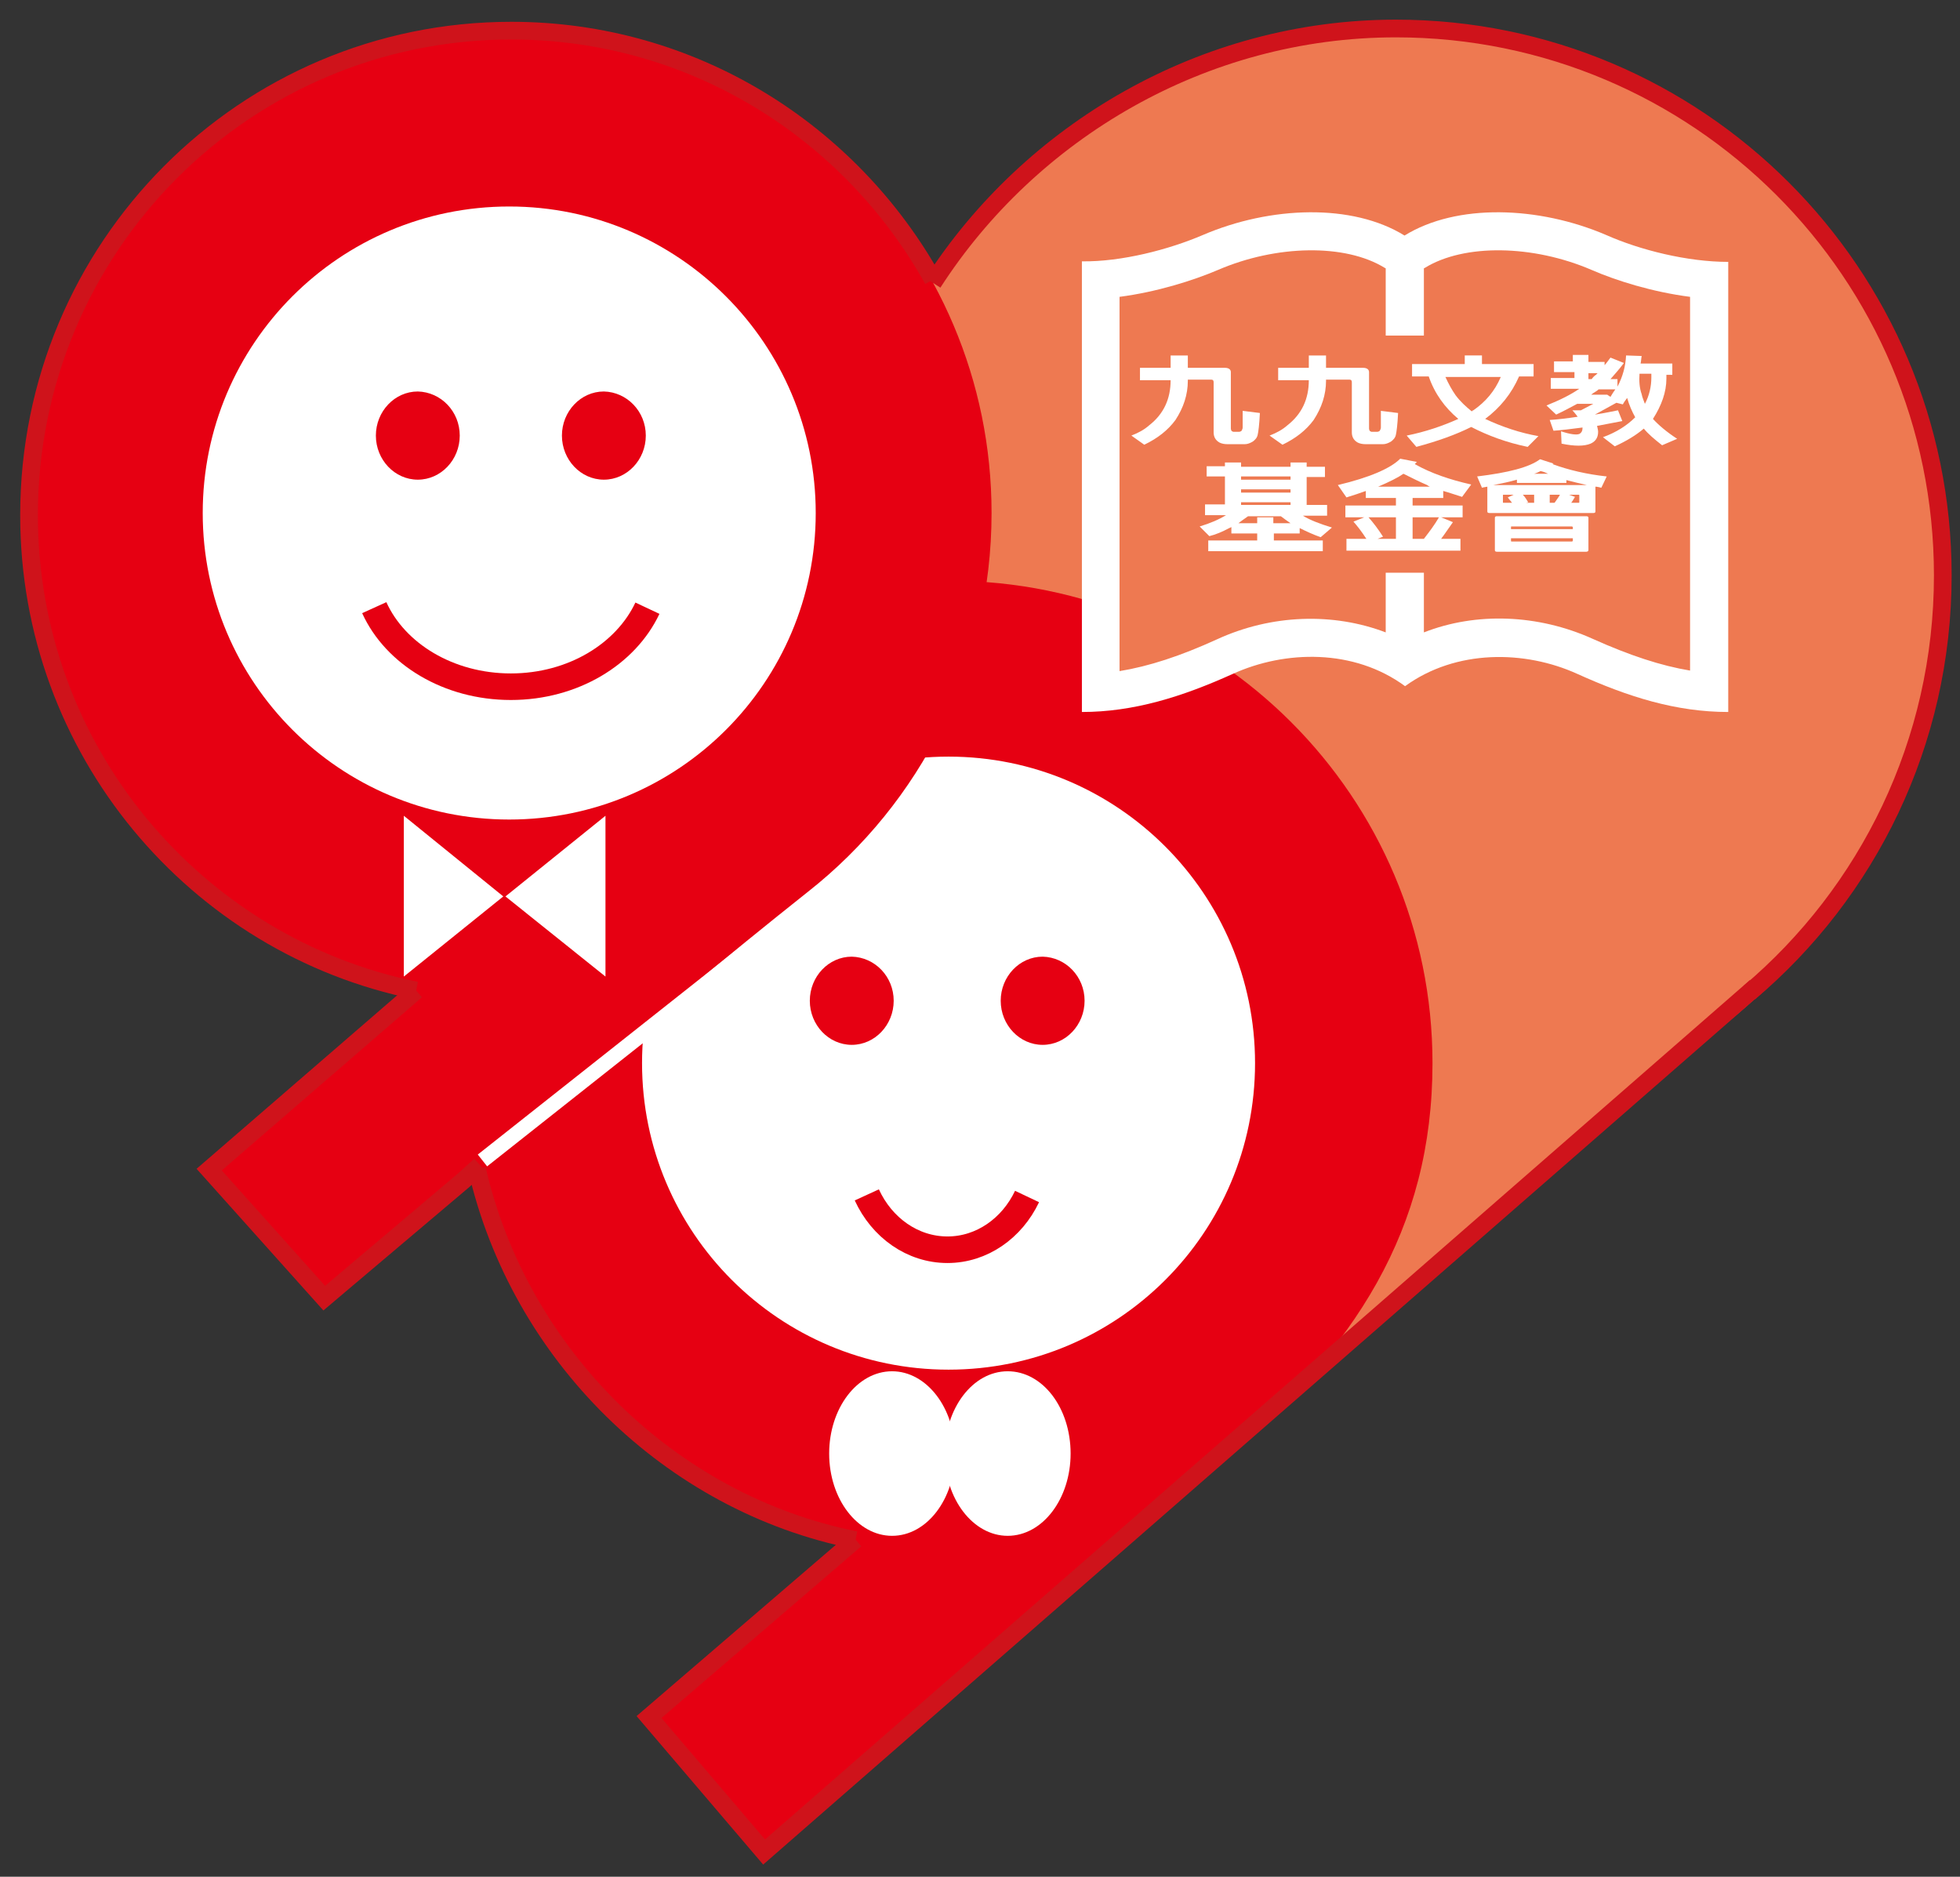 <?xml version="1.0" encoding="utf-8"?>
<!-- Generator: Adobe Illustrator 25.0.1, SVG Export Plug-In . SVG Version: 6.00 Build 0)  -->
<svg version="1.1" id="圖層_1" xmlns="http://www.w3.org/2000/svg" xmlns:xlink="http://www.w3.org/1999/xlink" x="0px" y="0px"
	 viewBox="0 0 364.5 349" style="enable-background:new 0 0 364.5 349;" xml:space="preserve">
<rect x="0" y="0" width="364.5" height="349" fill="#333333" stroke="none"/>
<style type="text/css">
	.st0{fill-rule:evenodd;clip-rule:evenodd;fill:#EE7951;}
	.st1{fill-rule:evenodd;clip-rule:evenodd;fill:#E60012;}
	.st2{fill-rule:evenodd;clip-rule:evenodd;fill:#FFFFFF;}
	.st3{fill-rule:evenodd;clip-rule:evenodd;fill:none;stroke:#E60012;stroke-width:4.941;stroke-miterlimit:22.926;}
	.st4{fill-rule:evenodd;clip-rule:evenodd;fill:none;stroke:#CF131B;stroke-width:3.292;stroke-miterlimit:22.926;}
</style>
<g>
	<path class="st0" d="M172,55.1c17.8-29.6,50.2-49.3,87.3-49.3c56.2,0,101.8,45.6,101.8,101.8c0,35.1-19,68.8-46.1,87.1l-97.7,84.8
		l-52.5-212L172,55.1z"/>
	<path class="st1" d="M226.9,272.1c25.1-21.3,39.5-43.4,39.5-74.4c0-49.5-40.2-89.7-89.7-89.7c-49.5,0-89.7,40.2-89.7,89.7
		c0,43.6,31.1,79.9,72.2,88l-39.1,33.4l21.7,25.3L226.9,272.1z"/>
	<path class="st2" d="M233.4,197.7c0,31.5-25.5,57-57,57c-31.5,0-57-25.5-57-57c0-31.5,25.5-57,57-57
		C207.9,140.7,233.4,166.3,233.4,197.7z"/>
	<path class="st1" d="M166.2,186.1c0,4.5-3.5,8.2-7.8,8.2c-4.3,0-7.8-3.7-7.8-8.2c0-4.5,3.5-8.2,7.8-8.2
		C162.7,178,166.2,181.6,166.2,186.1z"/>
	<path class="st1" d="M201.7,186.1c0,4.5-3.5,8.2-7.8,8.2c-4.3,0-7.8-3.7-7.8-8.2c0-4.5,3.5-8.2,7.8-8.2
		C198.2,178,201.7,181.6,201.7,186.1z"/>
	<path class="st3" d="M161.2,222.2c2.8,6.1,8.5,10.2,15,10.2c6.4,0,12-4,14.8-9.9"/>
	<path class="st1" d="M150.3,165.8c20.8-16.4,34.1-41.9,34.1-70.4c0-49.5-40.2-89.7-89.7-89.7C45.2,5.7,5,45.9,5,95.4
		c0,43.6,31.1,79.9,72.2,88l-39.1,33.4l21.7,25.3C89.8,216.6,119.4,190.3,150.3,165.8z"/>
	<path class="st2" d="M151.7,95.4c0,31.5-25.5,57-57,57c-31.5,0-57-25.5-57-57c0-31.5,25.5-57,57-57C126.2,38.4,151.7,64,151.7,95.4
		z"/>
	<path class="st1" d="M85.5,81c0,4.5-3.5,8.2-7.8,8.2c-4.3,0-7.8-3.7-7.8-8.2s3.5-8.2,7.8-8.2C82,72.9,85.5,76.5,85.5,81z"/>
	<path class="st1" d="M120.1,81c0,4.5-3.5,8.2-7.8,8.2c-4.3,0-7.8-3.7-7.8-8.2s3.5-8.2,7.8-8.2C116.6,72.9,120.1,76.5,120.1,81z"/>
	<path class="st3" d="M69.6,113c3.9,8.6,13.8,14.7,25.4,14.7c11.6,0,21.4-6.1,25.4-14.6"/>
	<polygon class="st2" points="112.6,151.7 94,166.7 112.6,181.6 	"/>
	<polygon class="st2" points="75.1,151.7 93.6,166.7 75.1,181.6 	"/>
	<path class="st4" d="M173.5,52C158.1,24.4,128.8,5.7,95.1,5.7C45.5,5.7,5.4,46,5.4,95.8c0,43.7,31,80.1,72,88.4"/>
	<polyline class="st4" points="77.4,184.2 38.9,217.5 60.3,241.4 86.2,219.5 89.3,216.7 	"/>
	<path class="st4" d="M88.7,217.4c7.9,34.4,35.8,62.1,70.4,69"/>
	<polyline class="st4" points="159.1,286.3 120.7,319.3 142.1,344.4 326.5,183.5 	"/>
	<path class="st4" d="M173.5,52.6c18.1-28.1,50.2-47.3,86.1-47.3c56.1,0,101.7,45.5,101.7,101.7c0,31.1-14,59-36,77.6"/>
	<path class="st2" d="M177.6,270.3c0,8.4-5.2,15.3-11.7,15.3c-6.4,0-11.7-6.8-11.7-15.3c0-8.4,5.2-15.3,11.7-15.3
		C172.3,255,177.6,261.8,177.6,270.3z"/>
	<path class="st2" d="M199.1,270.3c0,8.4-5.2,15.3-11.7,15.3c-6.4,0-11.7-6.8-11.7-15.3c0-8.4,5.2-15.3,11.7-15.3
		C193.9,255,199.1,261.8,199.1,270.3z"/>
	
		<rect x="81.1" y="189.3" transform="matrix(0.784 -0.62 0.62 0.784 -92.093 116.57)" class="st2" width="81.1" height="2.8"/>
	<polygon class="st0" points="206.5,54.4 225,48.9 241.5,45.9 261.5,46.7 283.9,47.3 308.8,53 317.9,59.6 316.1,126.5 301.5,123.7 
		283.9,118 264.9,116.6 260.6,120.8 238.6,116.6 221.6,124.1 205,128.6 	"/>
	<path class="st2" d="M298.7,43.7c-12.6-5.4-27.8-5.9-37.5,0.1c-9.7-6-24.9-5.5-37.5-0.1c-6.3,2.7-15.1,5-22.5,4.9v83.8
		c9.6,0,18.6-2.8,28.1-7.1c9.7-4.4,22.5-4.7,32,2.3c9.5-6.9,22.3-6.7,32-2.3c9.5,4.3,18.4,7.1,28.1,7.1V48.7
		C313.8,48.7,305,46.5,298.7,43.7L298.7,43.7z M226.3,118.9c-6.8,3.1-12.6,5-18.1,5.9V55.2c6.9-0.9,13.6-3,18.3-5
		c10.9-4.7,23.7-4.9,31-0.4l0.2,0.1v12.5h7.1V49.9l0.2-0.1c7.3-4.5,20.1-4.3,31,0.4c4.6,2,11.3,4.1,18.3,5v69.5
		c-5.4-0.9-11.2-2.8-18.1-5.9c-10.2-4.6-21.7-5-31.4-1.2v-11.1h-7.1v11.1C248,113.9,236.5,114.2,226.3,118.9z"/>
	<path class="st2" d="M220.9,70.8c0,2.6-0.8,5-2.3,7.3c-1.4,1.9-3.3,3.4-5.8,4.6l-2.4-1.7c1.3-0.5,2.4-1.1,3.3-1.9
		c2.7-2.1,4-4.9,4-8.4h-5.7v-2.3h5.7v-2.3h3.2v2.3h6.9c0.7,0,1.1,0.3,1.1,0.8v10.5c0,0.2,0.1,0.3,0.1,0.4c0.1,0.1,0.3,0.2,0.4,0.2h1
		c0.2,0,0.4-0.1,0.5-0.2c0.1-0.2,0.2-0.4,0.2-0.6v-3.1l3.2,0.4c-0.1,2.2-0.3,3.6-0.4,4c-0.1,0.6-0.5,1-0.9,1.3
		c-0.5,0.3-1,0.5-1.5,0.5h-3.2c-0.6,0-1.1-0.1-1.5-0.3c-0.7-0.4-1.1-1-1.1-1.9v-9.3c0-0.3-0.1-0.5-0.4-0.5H220.9z"/>
	<path class="st2" d="M246.6,70.8c0,2.6-0.8,5-2.3,7.3c-1.4,1.9-3.3,3.4-5.8,4.6l-2.4-1.7c1.3-0.5,2.4-1.1,3.3-1.9
		c2.7-2.1,4-4.9,4-8.4h-5.7v-2.3h5.7v-2.3h3.2v2.3h6.9c0.7,0,1.1,0.3,1.1,0.8v10.5c0,0.2,0.1,0.3,0.1,0.4c0.1,0.1,0.3,0.2,0.4,0.2h1
		c0.2,0,0.4-0.1,0.5-0.2c0.1-0.2,0.2-0.4,0.2-0.6v-3.1l3.2,0.4c-0.1,2.2-0.3,3.6-0.4,4c-0.1,0.6-0.5,1-0.9,1.3
		c-0.5,0.3-1,0.5-1.5,0.5h-3.2c-0.6,0-1.1-0.1-1.5-0.3c-0.7-0.4-1.1-1-1.1-1.9v-9.3c0-0.3-0.1-0.5-0.4-0.5H246.6z"/>
	<path class="st2" d="M265.7,70h-3.1v-2.3h9.8v-1.6h3.2v1.6h9.6V70h-2.7c-1.4,3.2-3.5,5.8-6.3,7.9c3.2,1.5,6.5,2.6,9.9,3.2l-2,2
		c-3.9-0.8-7.4-2.1-10.5-3.7c-2.8,1.4-6.1,2.6-10.2,3.7l-1.8-2.1c3.5-0.7,6.7-1.8,9.6-3.1C268.7,75.8,266.8,73.2,265.7,70L265.7,70z
		 M270.7,73.5c0.9,1.2,1.9,2.1,3,3c0.1-0.1,0.2-0.2,0.3-0.2c2.3-1.6,4-3.6,5.1-6.2h-10.3C269.4,71.4,270,72.5,270.7,73.5z"/>
	<path class="st2" d="M302.6,74c-0.3,0.4-0.6,0.8-0.8,1.2l-1.2-0.3l-4,2.2c1.9-0.3,3.3-0.6,4.3-0.8l0.8,2c-1,0.2-2.6,0.5-4.7,0.9
		c0.1,0.4,0.2,0.8,0.2,1.1c0,1.1-0.5,1.8-1.4,2.2c-1.2,0.5-3,0.5-5.4,0l-0.1-2.3c1.8,0.6,2.9,0.7,3.4,0.5c0.4-0.2,0.6-0.6,0.6-1.1
		c0,0,0-0.1,0-0.1c-2.2,0.3-4,0.5-5.4,0.6l-0.7-2c1.5-0.1,3.2-0.3,5.2-0.6c-0.3-0.4-0.6-0.8-1-1.2h1.6l2.3-1.2h-2.9
		c-0.1,0-0.1,0-0.1,0c-1.3,0.7-2.6,1.4-3.9,2l-1.8-1.7c2.5-1,4.5-2,6.1-3.1h-5.3v-2h4.4v-1.1H289v-2h3.5V66h2.9v1.3h3v0.6
		c0.4-0.4,0.7-0.9,1.1-1.4l2.5,1c-0.9,1.2-1.8,2.2-2.5,3h1.3v1.4c1-1.9,1.5-3.8,1.6-5.8l2.9,0.1c-0.1,0.5-0.1,1-0.2,1.4h5.9v2.1
		h-1.1v0.7c0,2.5-0.9,5-2.5,7.5c1,1.1,2.5,2.4,4.5,3.7l-2.8,1.2c-1.4-1.1-2.6-2.1-3.4-3.1c-1.4,1.2-3.2,2.3-5.4,3.3l-2.2-1.7
		c2.5-0.9,4.5-2.2,6-3.7C303.5,76.5,303,75.4,302.6,74L302.6,74z M305.3,73.3c0.1,0.6,0.4,1.2,0.6,1.8c0.8-1.5,1.2-3.2,1.2-4.9v-0.7
		h-2.2C304.8,70.9,304.9,72.2,305.3,73.3L305.3,73.3z M299.5,73.8c0.3-0.5,0.6-1,0.9-1.4h-3.1c-0.3,0.3-0.7,0.5-1,0.7
		c-0.1,0.1-0.3,0.2-0.4,0.3h3L299.5,73.8L299.5,73.8z M296.8,69.7c0.1-0.1,0.2-0.2,0.3-0.3h-1.7v1.1h0.6
		C296.3,70.1,296.5,69.9,296.8,69.7z"/>
	<path class="st2" d="M233.8,100.5v-1.3H229v-1.2c-0.1,0.1-0.2,0.1-0.4,0.2c-1.3,0.7-2.5,1.2-3.7,1.5l-1.8-1.8
		c2-0.6,3.6-1.3,4.9-2.1h-3.9v-2h3.7v-5.2h-3.4v-1.9h3.4V86h3v0.8h9.2V86h3v0.8h3.4v1.9h-3.4v5.2h3.8v2h-4.5
		c1.3,0.8,3.1,1.5,5.4,2.2l-2.1,1.8c-1.4-0.5-2.7-1.1-3.9-1.7v1h-4.8v1.3h9.1v2h-21.3v-2H233.8L233.8,100.5z M236.8,96.2v1.1h3.2
		c-0.7-0.5-1.3-0.9-1.8-1.3h-6.1c-0.7,0.5-1.3,0.9-1.8,1.3h3.5v-1.1H236.8L236.8,96.2z M230.8,93.9h9.2v-0.5h-9.2V93.9L230.8,93.9z
		 M230.8,91.6h9.2V91h-9.2V91.6L230.8,91.6z M230.8,89.2h9.2v-0.6h-9.2V89.2z"/>
	<path class="st2" d="M254.1,100.2c-0.9-1.4-1.7-2.4-2.4-3.2l2-0.8h-3.5V94h9.4v-1.4H254v-1.3c-1.1,0.4-2.3,0.8-3.6,1.2l-1.6-2.3
		c5.9-1.4,9.8-3.1,11.6-4.9l3.1,0.6c-0.1,0.1-0.3,0.3-0.4,0.4c3,1.7,6.5,2.9,10.5,3.8l-1.7,2.3c-1.3-0.4-2.4-0.8-3.5-1.1v1.3h-5.7
		V94h9.3v2.2H268l2.2,0.9c-0.8,1.1-1.5,2.2-2.2,3.1h3.6v2.2h-21.2v-2.2H254.1L254.1,100.2z M262.7,100.2h2.1c1-1.3,2-2.6,2.8-4h-4.9
		V100.2L262.7,100.2z M256.2,100.2h3.4v-4h-5.1c0.9,1,1.8,2.2,2.7,3.6L256.2,100.2L256.2,100.2z M256.3,90.5h9.6
		c-0.2-0.1-0.4-0.2-0.5-0.3c-1.4-0.6-2.8-1.3-4.4-2.1C260,88.8,258.4,89.6,256.3,90.5z"/>
	<path class="st2" d="M295.4,102.3c0,0.2-0.2,0.3-0.4,0.3h-16.6c-0.3,0-0.4-0.1-0.4-0.3v-6c0-0.2,0.1-0.3,0.4-0.3H295
		c0.3,0,0.4,0.1,0.4,0.3V102.3L295.4,102.3z M292.4,100.1H281v0.5c0,0,0,0.1,0.1,0.1h11.2c0.1,0,0.2-0.1,0.2-0.1V100.1L292.4,100.1z
		 M281,98.4h11.5V98c0,0-0.1-0.1-0.2-0.1h-11.2c-0.1,0-0.1,0-0.1,0.1V98.4L281,98.4z M296.7,90.5v4.6c0,0.2-0.1,0.3-0.4,0.3H277
		c-0.3,0-0.4-0.1-0.4-0.3v-4.6c0,0,0,0,0,0c-0.4,0.1-0.7,0.1-1,0.2l-0.9-2.1c5.8-0.7,9.7-1.7,11.7-3.2l2.5,0.8
		c-0.1,0.1-0.2,0.1-0.2,0.1c3,1.1,6.4,1.9,10.1,2.3l-1,2.1C297.4,90.6,297,90.5,296.7,90.5L296.7,90.5z M287.9,88.1
		c-0.4-0.2-0.9-0.4-1.4-0.5c-0.4,0.2-0.8,0.4-1.2,0.5H287.9L287.9,88.1z M291.4,89.3c-0.1,0-0.1,0-0.1,0v0.5h-9.2v-0.6
		c-1.4,0.4-2.8,0.7-4.4,1h17.4C293.8,89.9,292.5,89.6,291.4,89.3L291.4,89.3z M289.1,93.5c0.4-0.6,0.8-1.1,1-1.5h-1.9v1.5H289.1
		L289.1,93.5z M292.9,92.4c-0.2,0.3-0.4,0.7-0.7,1.1h1.4c0.1,0,0.1-0.1,0.1-0.1v-1.3c0-0.1-0.1-0.1-0.1-0.1h-1.8L292.9,92.4
		L292.9,92.4z M284.2,93.4l-0.4,0.1h1.5v-1.5h-2.1C283.6,92.4,283.9,92.9,284.2,93.4L284.2,93.4z M280.4,92.5l1.1-0.5h-1.9
		c-0.1,0-0.1,0-0.1,0.1v1.3c0,0.1,0,0.1,0.1,0.1h1.6C280.9,93.1,280.6,92.8,280.4,92.5z"/>
</g>
</svg>
